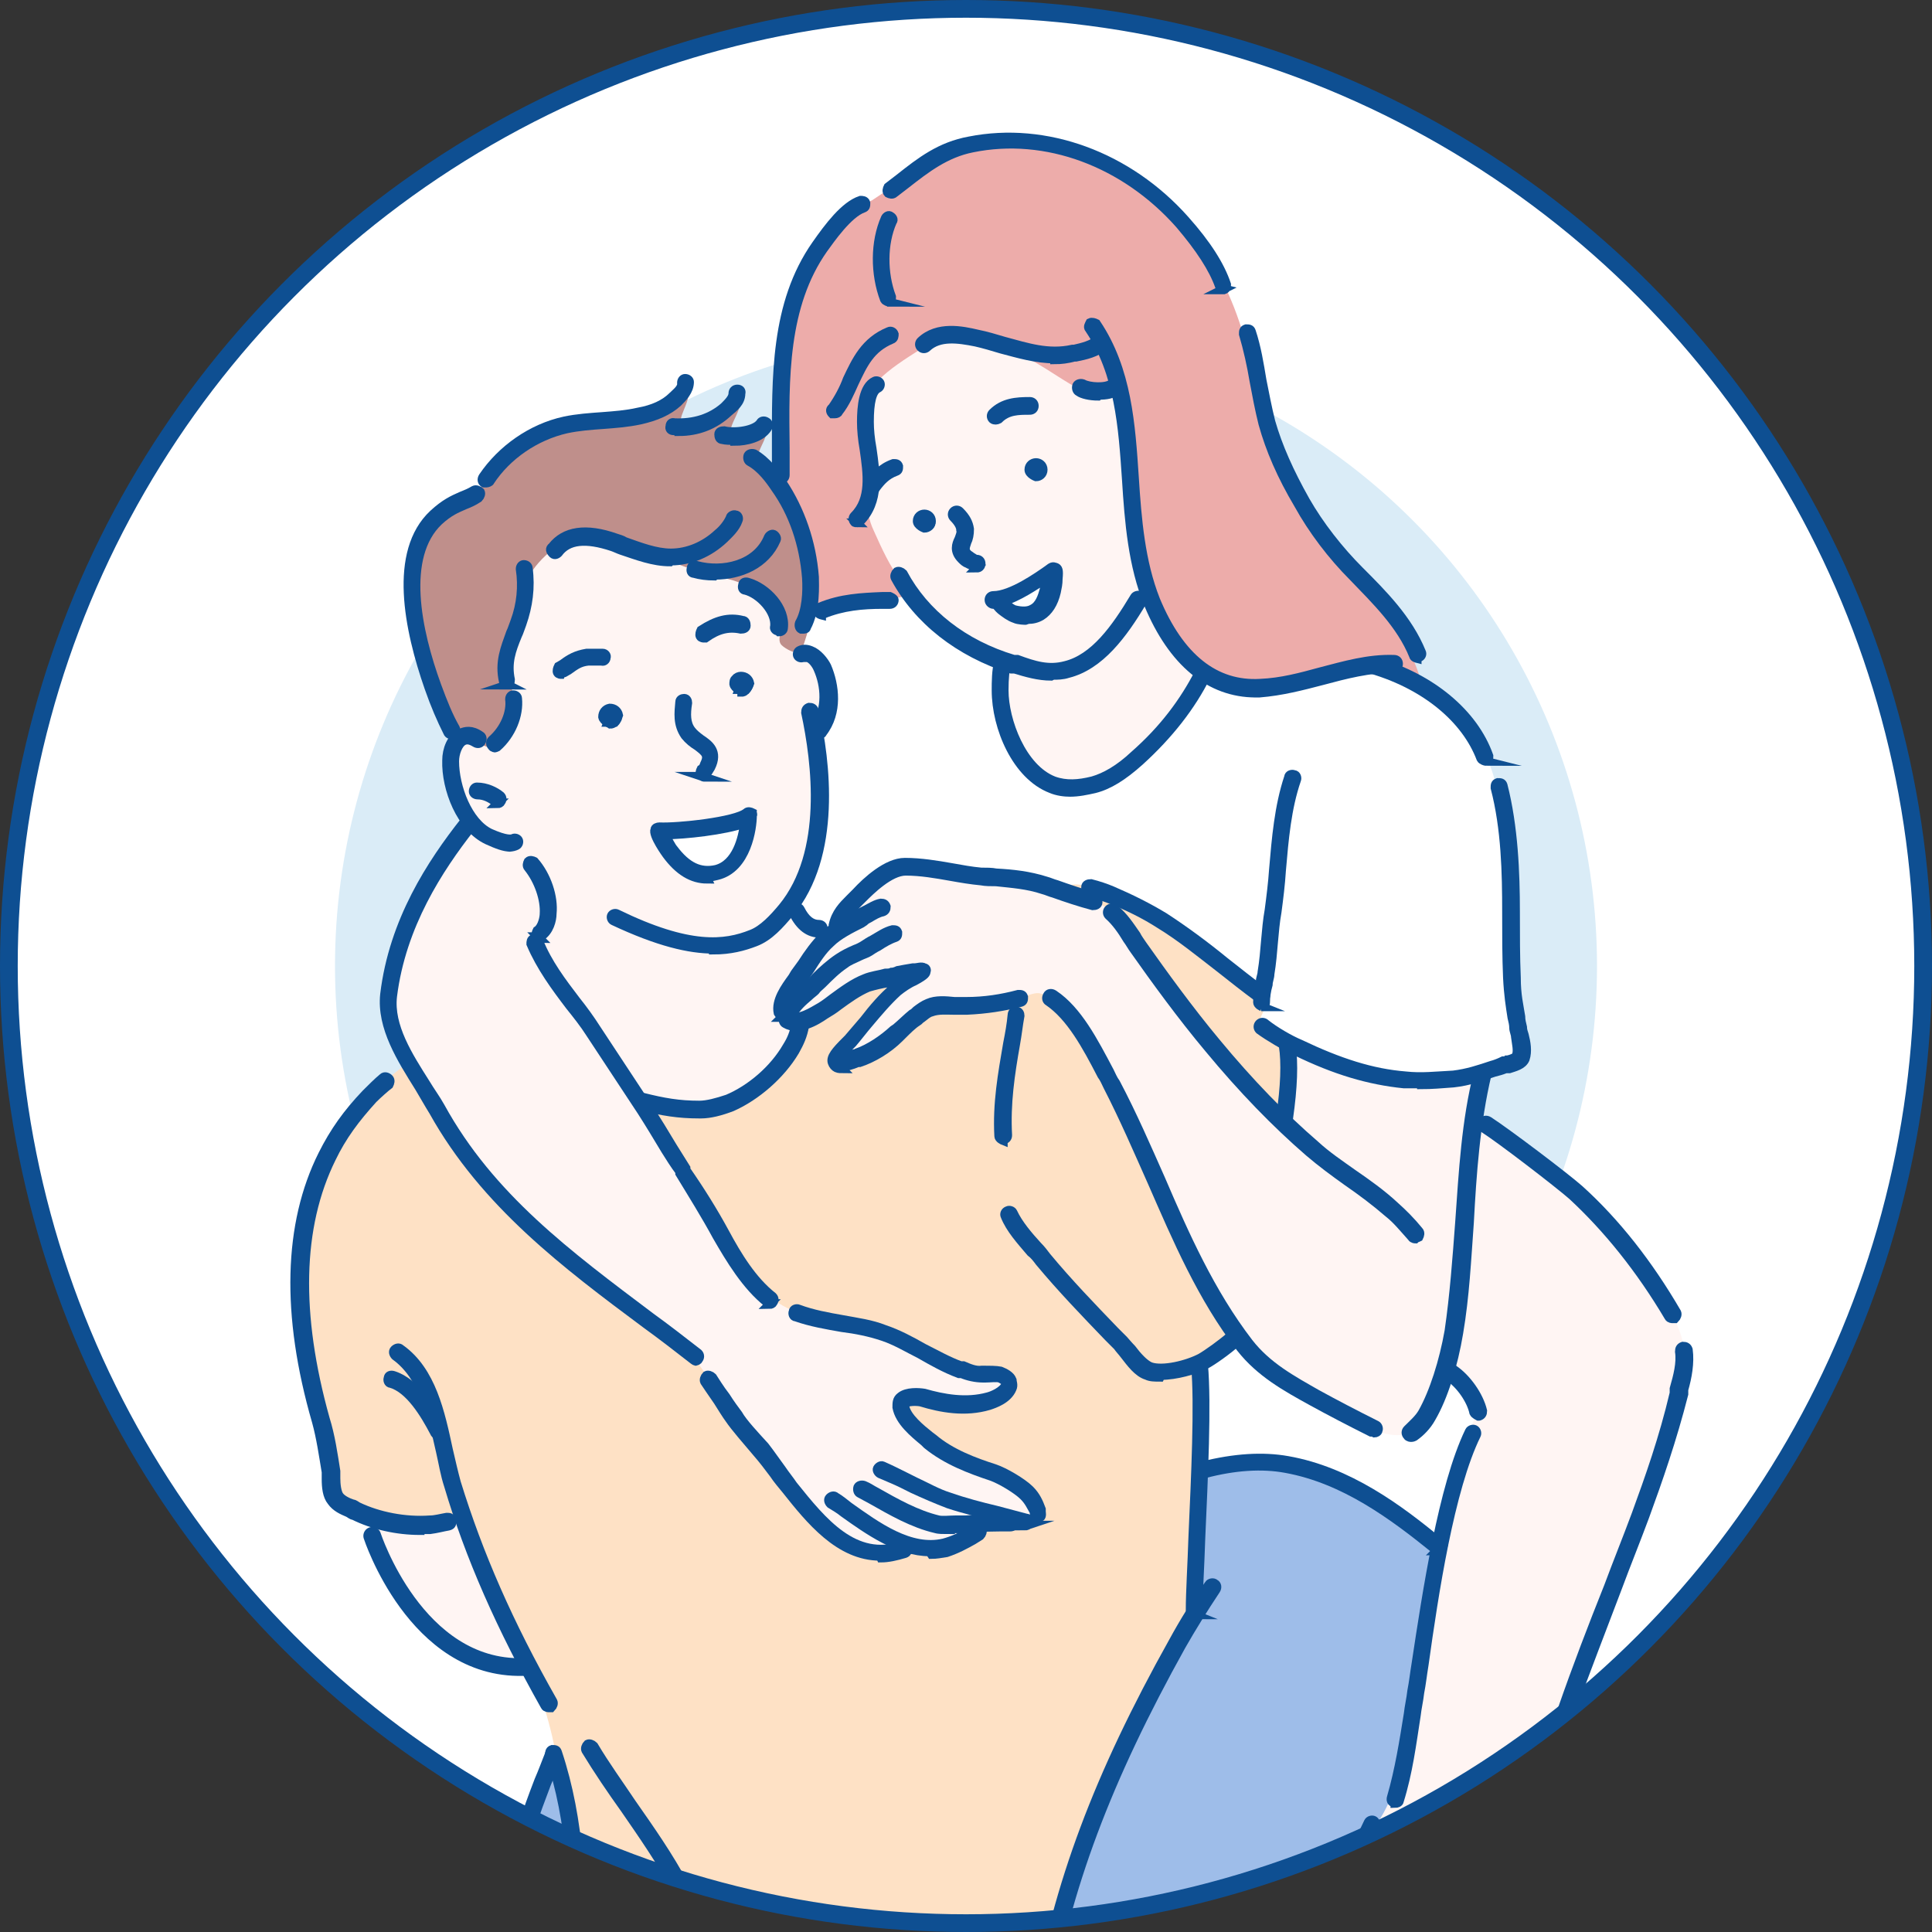 <?xml version="1.0" encoding="UTF-8"?><svg id="_圖層_2" xmlns="http://www.w3.org/2000/svg" xmlns:xlink="http://www.w3.org/1999/xlink" viewBox="0 0 21.8 21.8"><rect x="0" y="0" width="21.8" height="21.8" fill="#333333" stroke="none"/><defs><style>.cls-1,.cls-2,.cls-3{fill:none;}.cls-1,.cls-3{stroke-width:.2px;}.cls-1,.cls-3,.cls-4{stroke:#0e4f92;}.cls-1,.cls-4{stroke-miterlimit:10;}.cls-5{fill:#edacaa;}.cls-5,.cls-6,.cls-2,.cls-7,.cls-8,.cls-9,.cls-10,.cls-11,.cls-12,.cls-13{stroke-width:0px;}.cls-5,.cls-6,.cls-7,.cls-10,.cls-11,.cls-12{fill-rule:evenodd;}.cls-14{clip-path:url(#clippath);}.cls-6{fill:#9ebde9;}.cls-3{stroke-linecap:round;stroke-linejoin:round;}.cls-7,.cls-8{fill:#fff5f3;}.cls-9{fill:#daecf7;}.cls-10{fill:#fee1c5;}.cls-4{fill:#0e4f92;stroke-width:.1px;}.cls-11{fill:#bf8f8b;}.cls-12,.cls-13{fill:#fff;}</style><clipPath id="clippath"><circle class="cls-2" cx="10.9" cy="10.9" r="10.8"/></clipPath></defs><g id="Layer_1"><g class="cls-14"><circle class="cls-13" cx="10.9" cy="10.9" r="10.8"/><circle class="cls-9" cx="10.9" cy="10.9" r="7.12"/><path class="cls-8" d="M4.2,17.33s.49,1.51,1.7,1.48l-.62-1.65-1.08.02v.15Z"/><path class="cls-7" d="M12.43,3.81s-.07-.04-.08-.06c-.08-.06-.17-.11-.25-.16-.19-.12-.43-.21-.65-.27-.4-.1-.76.04-1.1.24-.11.07-.22.12-.3.22-.14.16-.25.38-.32.58-.08.21-.1.45-.12.67-.03.3-.06.63.01.92.19.77.54,1.47.94,2.14.13.21.25.43.43.6.38.36.92.56,1.44.43.18-.04.33-.11.49-.2.15-.09.29-.19.42-.32.36-.37.44-.81.44-1.31,0-.73-.29-1.51-.6-2.17-.17-.36-.34-.71-.53-1.05-.03-.05-.14-.3-.22-.28Z"/><path class="cls-7" d="M15.17,11.81c-.11.15-.37.1-.49.05-.39-.15-.73-.47-1.05-.74-.45-.39-.83-.86-1.34-1.19-.3-.19-.61-.25-.96-.28-.2-.02-.4-.09-.6-.1-.48,0-1.36-2.33-2.13-3.04-.14-.13-.73-1.39-2.21-.71-.63.29-1.38,2-1.35,2.33,0,.1.12.19.08.27-.05.08-.07.23-.06.29.03.17.14.41.2.53.02.04-.12.22-.23.39-.12.18-.4.64-.5.97-.06.19-.22.78-.09,1.09.12.3.48.79.73,1.24.09.15.75,1.33,1.26,1.7.22.16.79.61,1.11.83.08.05.53.48.82.78.06.06.41.46.65.72,0,0,.35.41.66.54.24.1.42-.07.67-.04.3.04.55-.12.66-.22.09-.09.27-.07.37-.09.14-.03.26.06.28,0,.12-.23-.31-.48-.44-.52-.48-.16-.79-.39-.9-.49-.17-.17-.22-.29-.1-.33.13-.04.35.04.48.06.24.04.57-.07.65-.15.08-.08.05-.19-.05-.19-.39,0-.79-.2-.86-.25-.53-.31-.86-.31-.98-.33-.47-.06-.87-.37-.89-.39-.22-.24-.56-.83-.61-.92-.28-.51-.75-1.22-.69-1.2.2.05.46.09.63.09.29,0,.45-.14.59-.24.23-.15.35-.32.43-.45.09-.16.12-.3.13-.31.23-.07.51-.34.76-.44.2-.08.44-.09.53-.12.08-.03-.21.17-.24.19-.24.22-.51.56-.57.63-.14.17-.11.21-.03.21.4.02.93-.69,1.2-.64.27.05.74-.08.92-.1.27-.03.79,1.13.94,1.46.21.46.61,1.37.79,1.76.42.9.61,1.08,1.35,1.5.22.13.75.35.99.49.24.14.72.23.7.31-.06.26-.32,1.33-.35,1.76-.02.28-.16,1.07-.23,1.41-.02.09-.26.63-.44.86-.09.1-.54.94-.57,1.37-.01.13-.09,1.01-.41,1.51-.09.14.29.18.55.04.13-.07.17-.37.24-.36.24.04.99-.48,1.13-.72.23-.36.84-1.49.87-1.55.12-.29.17-.8.19-.87.07-.25.42-1.26.47-1.37.11-.24.6-1.56.63-1.62.22-.46.48-1.47.54-1.88.06-.44-.56-1.15-.99-1.68-.2-.25-1.07-.88-1.25-1-.11-.07-.13-.1-.11-.26.02-.11.02-.1.04-.21,0-.02.04-.11.06-.14.04-.06,0-.08-.01-.08-.05-.01-.04,0-.2-.01-.32-.02-.59-.11-.9-.16-.13-.02-.39-.13-.47-.02Z"/><path class="cls-12" d="M11.26,6.79c.15-.06.33-.1.46-.19.04-.02.07-.05.1-.08,0,0,.03-.05.05-.05.02,0,0,.05,0,.06,0,.06-.02.12-.03.17-.06.22-.24.32-.45.21-.04-.03-.18-.1-.13-.12Z"/><path class="cls-12" d="M7.43,9.39s.03,0,.04,0c.04,0,.07.02.11.02.11.01.24.01.34,0,.11-.02.23-.04.33-.09.02-.01.18-.08.18-.02,0,.32-.25.73-.63.54-.19-.1-.28-.28-.38-.46Z"/><path class="cls-5" d="M10.26,6.72s-.13.06-.17.06c-.13,0-.24,0-.36.02-.12.02-.23.03-.37.06-.07.02-.11.03-.15.01-.08-.02-.07-.15-.06-.21.02-.26-.05-.5-.13-.71-.06-.17-.14-.37-.2-.44-.06-.06-.04-.52-.03-.73.04-.72.04-1.4.45-2.01.08-.11.21-.26.31-.36.1-.1.22-.11.29-.15.12-.08.2-.13.32-.22.19-.14.38-.29.6-.38.94-.36,2.13.23,2.64.9.83,1.08.6,1.69,1.18,2.95.21.45.59.88.96,1.22.18.17.58,1.03.47.98-.15-.07-.42-.21-.55-.19-.18.02-.37.06-.54.11-.34.11-.8.29-1.35-.02-.26-.15-.46-.46-.59-.8-.16-.43-.25-.95-.24-1.41,0-.34-.12-1.04-.16-1.01-.15.08-.31.04-.42-.01-.23-.12-.47-.32-.72-.4-.27-.09-.76-.26-.89-.15-.16.13-.7.39-.77.67-.07.26.04.61.04.87,0,.27-.08.36.04.62.09.2.18.4.31.57.02.02.12.15.09.18Z"/><path class="cls-12" d="M11.33,7.49c-.23-.18-.52-.26-.74-.45-.1-.08-.3-.33-.34-.32-.13.03-.32.06-.47.06-.22,0-.62.05-.69.32-.02.08-.07.15-.05.24.01.06.15,0,.21.12.08.16.12.27.1.41-.02.16-.04.24-.12.34-.06.07-.03.24-.01.34.07.32.03.74-.03,1.08-.03.16-.26.54-.22.62.04.08.28.34.4.21.21-.21.48-.62.78-.66.33-.04.48.04.88.09.35.04.47,0,.84.13.19.07.59.02.78.09.54.2,1.11.75,1.52,1.06.07.05,0,.36.07.4.3.21.54.31.83.42.3.11.84.21,1.12.19.35-.03.55-.13.88-.21.09-.02.1-.06.11-.17,0-.1-.06-.22-.09-.35-.03-.2-.03-.21-.05-.47-.03-.54.03-.91-.03-1.45-.03-.22-.12-.73-.21-.92-.29-.58-.53-.76-.98-1-.38-.2-.6-.05-.87.02-.26.07-.39.1-.69.14-.29.04-.42-.05-.59-.12-.08-.03-.1,0-.15.07-.05.08-.31.47-.52.67-.26.26-.55.5-.91.52-.48.03-.75-.54-.79-.9-.01-.13-.04-.26-.01-.4,0-.03.06-.08.04-.11Z"/><path class="cls-12" d="M13.77,15.25s-.07.02-.15.09c-.08.07-.07.09-.06.24,0,.23,0,.49-.02.72,0,.08-.02.19,0,.27.02.05.09.01.13,0,.11-.02.23-.06.34-.06.33-.02.65.03.94.16.33.14.52.27.82.47.1.07.23.16.32.25,0,0,.12.07.12.06.03-.07.04-.19.06-.24.04-.17.22-.92.38-1.22.02-.04-.2-.42-.31-.49-.08-.05-.17.51-.41.65-.22.14-.6-.09-.82-.21-.2-.11-.57-.32-.76-.45-.15-.11-.2-.14-.33-.29-.02-.02-.08-.08-.1-.1,0,0-.17.15-.17.15Z"/><path class="cls-6" d="M16.2,17.43c-.07-.12-.47-.35-.59-.44-.39-.27-.89-.51-1.43-.51-.15,0-.38.04-.53.07-.04,0-.14.05-.14.19,0,.13-.02.49-.04.63-.02.14-.27.35-.42.55-.35.47-.63.82-.94,1.32-.2.33-.5.82-.66,1.17-.29.62-.53,1.22-.71,1.85-.07.22-.12.44-.17.68-.08.35-.14.81-.1,1.17.08.68,1.1,1.48,1.26,1.57.16.09.72.21,1.11.26.5.06.99.21,1.49.29.2.03.41.04.6.09.05.01.19.06.24.02.04-.03,0-.11-.01-.23-.02-.12-.11-.5-.14-.63-.06-.26-.17-.54-.28-.88-.08-.24-.36-.72-.36-.82,0-.1.02-.09.14-.3.12-.21.19-.6.26-.91.06-.28.04-.56.16-.82.15-.34.35-.86.57-1.14.3-.38.4-1.1.52-1.85.04-.24.07-.56.12-.79.03-.11.05-.25.06-.33.02-.08.03-.14,0-.2Z"/><path class="cls-6" d="M6.61,19.02s-.15.26-.19.36c-.14.37-.3.69-.41,1.05-.11.34-.21.63-.27.98-.05.27.05.83.13,1.11.08.28.31.83.6,1.51.08.19-.09,1.35.05,1.01.14-.34.23,0,.39,0,.05,0,.11.09.15.05.04-.06.08-.03.08-.11,0-.2.05-.44.08-.63.02-.13.06-.25.11-.37.02-.04.05-.1.03-.14-.06-.13-.16-.09-.18-.24-.02-.21.06-.41.05-.72-.01-.31,0-.72,0-1.06,0-.2,0-.41-.03-.61-.02-.16-.04-.31-.06-.47-.02-.12-.05-.28-.11-.49-.08-.29-.12-.65-.22-.9-.08-.2-.13-.32-.2-.31Z"/><path class="cls-11" d="M9.02,7.34c-.02.06-.16-.02-.2-.06-.06-.06.01-.17,0-.24-.04-.15-.17-.28-.28-.36-.17-.13-.35-.15-.55-.2-.2-.05-.49-.18-.69-.23-.31-.08-.48-.21-.75-.19-.27.02-.58.37-.6.5-.03.2-.05.31-.09.46-.05.17-.14.4-.12.58.04.27.12.32,0,.58-.08.18-.15.24-.2.25-.06.01-.16-.06-.21-.08-.06-.02-.15,0-.2-.04-.05-.05-.05-.13-.07-.19-.02-.06-.13-.19-.22-.46-.13-.36-.19-.69-.2-1.18,0-.12.02-.25.08-.35.04-.07.1-.17.15-.24.11-.15.32-.21.47-.32.19-.15.27-.36.47-.51.38-.28.89-.33,1.31-.36.09,0,.21-.04.28-.08.06-.04.14-.07.2-.11.04-.03.06-.05.09-.08,0,0,.05-.09.05-.09.13.13-.18.45,0,.44.18,0,.28-.02.37-.12.02-.02.23-.24.23-.23.08.16-.13.36-.09.46.02.05.27,0,.31,0,.03,0,.08-.1.09-.05.02.1-.13.27-.09.34.07.1.1.14.18.24.23.29.4.78.43,1.15.02.28-.03.52-.13.78Z"/><path class="cls-10" d="M12,10.04c.08-.1.22-.05.32-.03.24.04.72.3.87.42.41.32.72.47,1.06.84.1.11-.12.24,0,.32.05.03.15.1.21.13.1.05.06.13.06.27s-.01.19-.02.3c0,.04-.03.24-.03.26,0,.08-.08.03-.1.01-.15-.12-.22-.19-.37-.36-.27-.31-.47-.57-.74-.91-.17-.22-.34-.49-.5-.71-.08-.1-.15-.24-.25-.32-.11-.09-.27-.09-.4-.15-.03-.01-.13-.05-.11-.07Z"/><path class="cls-10" d="M4.59,12s-.47.36-.55.47c-.2.26-.38.53-.48.84-.13.39-.23.87-.2,1.34.03.47.05.62.14.99.05.21.17.59.19.8.01.12.05.34.07.45.02.08.15.13.22.16.25.12.55.17.84.17.07,0,.37-.04.4-.07.03-.03.09.23.16.39.06.16.29.74.47,1.06.26.45.37.9.44,1.28.14.71.25.75.25,2.13,0,.34,0,.79-.05,1.12-.02.15-.02.27.09.39.12.15.46.28.67.34.21.07,1.22.53,1.7.6.38.06.73.06,1.12.01.11-.01.23-.02.34-.05.06-.02,1.12-.18,1.23-.29.03-.03-.05-.33-.02-.55.02-.15.07-.7.1-.85.13-.6.1-.75.4-1.63.31-.9.32-.94.8-1.92.14-.28.32-.63.54-.94.07-.11.04-.81.05-.94.02-.13.01-.93.05-1.36.01-.13,0-.38,0-.5,0-.12.47-.29.39-.41-.28-.39-.69-1.16-.91-1.71-.23-.6-.62-1.32-.86-1.76-.09-.17-.3-.31-.44-.35-.1-.03-.33.12-.43.13-.18.02-.59,0-.78.03-.14.02-.2.15-.31.24-.19.15-.61.44-.74.39-.1-.04.13-.27.18-.33.15-.17.26-.3.41-.48.04-.04.3-.17.32-.22.01-.04-.17.02-.2.03-.12.01-.37.06-.49.14-.2.13-.3.22-.51.34-.19.11-.15.14-.3.4-.19.32-.61.62-.99.64-.14,0-.39-.04-.53-.07-.01,0-.11-.03-.11-.01-.03.09.09.15.17.27.08.11.22.41.39.67.19.29.46.74.66,1.02.19.28.42.39.66.45.54.14.56.08,1.07.28.15.06.53.34.86.37.33.03.32.08.33.1.02.03-.07.14-.11.15-.05.03-.18.09-.24.09-.28.02-.47,0-.67-.08-.06-.02-.25-.02-.21.13.08.27.72.62.93.68.14.04.63.29.6.48-.02.12-.11.09-.25.08-.16-.02-.24.04-.34.07-.17.05-.25.15-.4.23-.15.08-.4,0-.47,0-.08,0-.25.11-.41.07-.15-.03-.39-.15-.48-.23-.23-.22-.45-.5-.76-.91-.28-.36-.6-.81-.79-1.09-.08-.11-1.04-.78-1.69-1.33-.36-.3-.67-.67-.93-1.05-.09-.13-.18-.28-.29-.47-.11-.19-.26-.38-.27-.43Z"/><path class="cls-4" d="M11.86,7.63c-.14,0-.28-.04-.41-.08h-.04c-.59-.19-1.05-.55-1.31-1.03-.01-.02,0-.05.02-.07.02-.01.05,0,.07.02.24.45.68.8,1.25.97h.04c.19.07.35.12.54.07.33-.08.57-.42.78-.77.01-.02.04-.03.07-.02.02.01.03.04.02.07-.22.37-.48.72-.84.81-.06.02-.12.02-.17.02Z"/><path class="cls-4" d="M9.67,5.9s-.03,0-.03-.01c-.02-.02-.02-.05,0-.07.19-.19.15-.47.11-.75-.02-.11-.03-.22-.03-.31,0-.17.02-.4.15-.46.02-.01.05,0,.06.02.01.02,0,.05-.02.06-.07.03-.1.16-.1.38,0,.09.01.19.03.3.04.28.09.6-.14.83,0,0-.02.01-.03.01Z"/><path class="cls-4" d="M9.42,4.67s-.02,0-.03,0c-.02-.02-.03-.05,0-.07.07-.1.13-.21.17-.32.1-.21.2-.43.47-.54.02-.01.05,0,.06.03,0,.02,0,.05-.03.06-.24.1-.32.28-.42.49-.05.11-.1.23-.18.33,0,.01-.02.02-.04.02Z"/><path class="cls-4" d="M11.9,4.05c-.21,0-.41-.06-.6-.11-.1-.03-.2-.06-.29-.08-.2-.04-.41-.07-.55.06-.02.02-.05.02-.07,0-.02-.02-.02-.05,0-.07.19-.18.47-.12.64-.08.1.02.2.05.3.08.26.07.5.15.77.09h.02c.09-.02.21-.05.27-.11.02-.02.05-.02.07,0,.02.02.02.05,0,.07-.08.08-.22.11-.32.13h-.02c-.07.02-.15.03-.22.03Z"/><path class="cls-4" d="M12.39,4.47c-.09,0-.18-.02-.22-.05-.02-.01-.03-.04-.02-.07.01-.02.04-.03.07-.02.07.04.26.05.32,0,.02-.02.05-.02.07,0,.02.02.02.05,0,.07-.05.05-.13.06-.21.06Z"/><path class="cls-4" d="M10.03,3.41s-.04-.01-.05-.03c-.11-.29-.11-.65.01-.92.01-.02.04-.04.06-.02.02.01.04.04.02.06-.11.25-.11.58-.01.85,0,.02,0,.05-.03.06,0,0-.01,0-.02,0Z"/><path class="cls-4" d="M8.81,5.42s-.05-.02-.05-.05c0-.1,0-.2,0-.3,0-.81-.02-1.64.45-2.31.14-.2.32-.44.5-.5.02,0,.05,0,.06.03,0,.03,0,.05-.03.06-.17.06-.37.35-.45.46-.45.64-.44,1.46-.43,2.25,0,.1,0,.2,0,.3,0,.03-.02.05-.05.05Z"/><path class="cls-4" d="M13.81,3.26s-.04-.01-.05-.03c-.07-.2-.22-.43-.45-.7-.62-.7-1.51-1.03-2.34-.86-.3.06-.52.23-.75.41-.04.03-.09.07-.13.1-.02.02-.05.01-.07,0-.02-.02-.01-.05,0-.07.04-.03.09-.07.13-.1.24-.19.46-.36.79-.42.86-.17,1.79.17,2.43.89.25.28.4.52.47.73,0,.03,0,.05-.03.06,0,0-.01,0-.02,0Z"/><path class="cls-4" d="M14.17,7.82c-.52,0-.94-.35-1.21-1-.18-.44-.22-.93-.25-1.41-.04-.59-.08-1.2-.42-1.7-.02-.02,0-.05.01-.07.02-.01.05,0,.07.01.35.52.39,1.14.43,1.74.03.47.07.95.24,1.38.27.65.67.97,1.18.94.24-.01.46-.07.68-.13.27-.07.54-.15.83-.14.03,0,.05.02.05.05,0,.03-.02.05-.05.05t0,0c-.28,0-.55.07-.81.14-.23.06-.46.12-.71.14-.02,0-.04,0-.06,0Z"/><path class="cls-4" d="M15.99,7.43s-.04-.01-.04-.03c-.14-.35-.43-.63-.68-.89-.24-.24-.46-.53-.62-.82-.19-.32-.32-.62-.4-.91-.04-.16-.07-.32-.1-.48-.03-.18-.07-.36-.12-.53,0-.03,0-.05.03-.06.03,0,.05,0,.06.03.06.18.09.37.12.55.03.15.06.31.1.47.08.28.21.57.39.89.16.28.38.56.61.79.26.26.55.55.7.92.01.02,0,.05-.03.06,0,0-.01,0-.02,0Z"/><path class="cls-4" d="M10.43,5.96s-.08-.03-.08-.08.04-.08.08-.08.08.03.08.08-.04.08-.08.08ZM10.43,5.87s-.02,0-.02.02c0,.02.03.02.03,0,0-.01,0-.02-.02-.02Z"/><path class="cls-4" d="M10.45,5.94s-.01,0-.02,0c0,0-.06-.02-.05-.07,0-.02.03-.04.06-.04.02,0,.04.01.05.03.01.01.02.03.01.05,0,.02-.03.03-.04.03Z"/><path class="cls-4" d="M11.69,5.38s-.08-.03-.08-.08.04-.08.08-.08.08.03.08.08-.04.08-.08.08ZM11.69,5.28s-.02,0-.02.02c0,.02.03.02.03,0,0-.01,0-.02-.02-.02Z"/><path class="cls-4" d="M11.7,5.36s-.01,0-.02,0c0,0-.06-.02-.05-.07,0-.02.03-.04.05-.04.02,0,.04.01.05.03.01.01.02.03.01.05,0,.02-.03.03-.04.03Z"/><path class="cls-4" d="M11.03,6.4s-.08-.02-.11-.04c-.03-.01-.05-.03-.07-.05-.09-.09-.06-.17-.03-.23.01-.03.03-.07.02-.1,0-.04-.03-.09-.08-.14-.02-.02-.02-.05,0-.07.02-.02.05-.02.07,0,.07.07.1.13.11.2,0,.06-.01.11-.03.15-.02.06-.03.09.01.13.01.01.03.02.04.03.02.01.04.03.06.03.03,0,.05.02.05.05s-.02.05-.05.05Z"/><path class="cls-4" d="M9.83,5.53s-.02,0-.03,0c-.02-.02-.03-.05,0-.07.07-.09.14-.18.28-.23.03,0,.05,0,.06.03,0,.03,0,.05-.03.06-.11.04-.17.11-.23.19,0,.01-.02.02-.04.02Z"/><path class="cls-4" d="M11.23,4.74s-.02,0-.03-.01c-.02-.02-.02-.05,0-.07.12-.12.27-.13.42-.13.03,0,.05.02.05.05s-.02.05-.05.05c-.13,0-.25,0-.35.1,0,0-.02.01-.03.01Z"/><path class="cls-4" d="M11.57,7s-.08,0-.12-.02c-.06-.02-.11-.06-.15-.09h0s-.05-.04-.06-.07c-.01,0-.02,0-.03,0-.02,0-.05-.02-.05-.05,0-.03.02-.05.05-.05.2,0,.51-.22.61-.29.05-.04.06-.04.09-.03.03.01.04.03.03.13,0,.06-.01.1-.02.15-.03.13-.09.22-.17.27-.05.03-.1.04-.15.04ZM11.33,6.8s0,0,0,0h0s.08.07.12.08c.08.02.15.02.2-.01.08-.04.11-.14.13-.21.01-.05.02-.08.02-.13-.11.07-.31.21-.49.26Z"/><path class="cls-4" d="M9.27,6.94s-.04-.01-.04-.03c-.01-.02,0-.05.02-.06.24-.1.47-.11.71-.12h.08s.05.02.05.04c0,.03-.02.05-.05.05h-.08c-.23,0-.45.02-.67.11,0,0-.01,0-.02,0Z"/><path class="cls-4" d="M12.08,8.94c-.07,0-.15-.01-.22-.04-.39-.15-.62-.69-.62-1.11,0-.09,0-.23.03-.33,0-.03.03-.04.06-.03.03,0,.04.03.03.06-.02.06-.03.16-.03.3,0,.34.2.88.56,1.02.14.05.28.04.44,0,.14-.04.3-.13.47-.29.33-.29.56-.6.73-.93.01-.02.04-.03.06-.02.02.01.03.04.02.06-.17.34-.42.66-.75.96-.19.17-.35.27-.51.31-.09.02-.18.04-.28.04Z"/><path class="cls-4" d="M16.76,8.59s-.04-.01-.05-.03c-.17-.45-.62-.82-1.21-1-.03,0-.04-.03-.03-.06,0-.03.03-.04.06-.03.62.18,1.1.58,1.27,1.06,0,.03,0,.05-.03.06,0,0-.01,0-.02,0Z"/><path class="cls-4" d="M16.04,12.23c-.07,0-.13,0-.2,0-.39-.04-.77-.15-1.22-.37-.13-.06-.3-.16-.41-.24-.02-.02-.02-.05,0-.07.02-.02.05-.02.07,0,.1.08.27.18.39.23.44.21.81.33,1.19.36.18.02.34,0,.54-.01.16-.02.28-.06.43-.11.04-.01.09-.03.13-.05.01,0,.03,0,.04-.01.03,0,.11-.03.11-.05.02-.06,0-.13-.01-.21,0-.03-.02-.07-.02-.1,0-.04-.01-.08-.02-.12-.02-.13-.04-.25-.05-.45-.01-.23-.01-.48-.01-.72v-.02c0-.44-.01-.94-.13-1.4,0-.03,0-.05.03-.06.03,0,.05,0,.06.03.12.47.14.99.14,1.43v.02c0,.24,0,.49.01.72,0,.2.03.31.05.44,0,.04.01.08.02.12,0,.03.01.06.02.09.02.08.04.18.01.27-.03.07-.12.09-.18.11-.01,0-.03,0-.04,0-.05.02-.09.03-.13.04-.15.05-.28.1-.46.12-.13.01-.25.02-.36.02Z"/><path class="cls-4" d="M14.24,11.36s-.05-.02-.05-.05c0-.07.01-.15.03-.23,0-.04.02-.08.02-.11.02-.12.03-.24.04-.36.01-.11.02-.23.04-.34.02-.15.04-.31.05-.46.03-.35.06-.71.17-1.04,0-.03.04-.04.06-.03.03,0,.04.04.03.06-.11.32-.14.67-.17,1.02-.01.16-.03.32-.05.47-.02.11-.03.23-.04.34-.01.12-.02.24-.04.36,0,.04-.02.08-.02.12-.02.07-.03.14-.03.2,0,.03-.02.05-.05.05,0,0,0,0,0,0Z"/><path class="cls-4" d="M14.49,12.65s0,0,0,0c-.03,0-.04-.03-.04-.05.05-.34.06-.61.03-.8,0-.03.01-.05.04-.05.03,0,.05.02.05.04.03.21.02.48-.03.83,0,.02-.02.04-.05.04Z"/><path class="cls-4" d="M15.92,16.22s-.03,0-.04-.02c-.02-.02-.02-.05,0-.07.06-.06.13-.12.17-.19.13-.23.24-.58.3-.92.06-.41.09-.83.12-1.23.04-.56.07-1.14.21-1.69,0-.03.03-.04.06-.04.03,0,.04.03.04.06-.13.55-.17,1.12-.2,1.68-.03.41-.05.83-.12,1.24-.06.36-.17.72-.31.96-.05.09-.12.16-.19.21,0,0-.02.01-.03.01Z"/><path class="cls-4" d="M15.49,16.16s-.01,0-.02,0c-.24-.12-.47-.24-.67-.35-.29-.16-.58-.32-.8-.6-.44-.57-.72-1.23-1-1.87-.16-.36-.32-.73-.5-1.08-.02-.04-.04-.09-.07-.13-.17-.33-.35-.66-.6-.83-.02-.01-.03-.04-.01-.07.01-.02.04-.03.07-.01.27.18.45.53.63.87.02.04.04.09.07.13.19.36.35.73.51,1.09.27.63.56,1.28.99,1.84.21.27.49.42.77.58.2.11.43.23.67.35.02.01.03.04.02.06,0,.02-.03.03-.04.03Z"/><path class="cls-4" d="M15.97,13.98s-.03,0-.04-.02c-.09-.1-.17-.2-.26-.27-.15-.13-.31-.25-.47-.36-.14-.1-.29-.21-.43-.33-.37-.32-.75-.71-1.13-1.17-.31-.37-.6-.77-.84-1.11-.03-.04-.05-.08-.08-.12-.06-.1-.13-.2-.21-.27-.02-.02-.02-.05,0-.07.02-.02.05-.02.07,0,.1.08.17.19.24.29.02.04.05.08.07.11.24.34.53.74.83,1.1.38.46.76.85,1.12,1.16.13.12.28.22.42.32.16.11.33.23.48.37.09.08.18.17.27.28.02.02.01.05,0,.07,0,0-.02.01-.03.01Z"/><path class="cls-4" d="M9.5,12.06s-.04,0-.06-.01c-.02-.01-.04-.03-.05-.06-.02-.06.04-.13.15-.24.01-.01.02-.02.03-.03.06-.07.12-.14.18-.21.1-.13.21-.26.34-.37.03-.03.07-.05.1-.08,0,0,0,0-.01,0-.03,0-.05.01-.08.02-.02,0-.05,0-.08.01-.07.01-.15.03-.22.05-.12.05-.23.13-.34.21-.05.04-.1.07-.15.1-.1.07-.3.19-.45.1-.02-.01-.03-.04-.02-.07.01-.02.04-.03.07-.02.1.06.26-.05.35-.1.05-.03.1-.07.14-.1.11-.08.23-.17.36-.22.07-.03.16-.04.23-.06.02,0,.05,0,.07-.01.02,0,.05-.01.07-.02.05-.01.11-.02.17-.03,0,0,.01,0,.02,0,.03,0,.08-.02.11,0,.02,0,.03.03.02.04,0,.02,0,.04-.13.11-.07.03-.14.08-.19.12-.12.11-.22.23-.33.36-.06.07-.12.15-.18.22,0,0-.02.02-.03.03-.07.07-.11.12-.12.14.02,0,.06,0,.17-.05.01,0,.02,0,.03-.01.14-.05.29-.15.41-.26l.03-.02c.06-.05.13-.12.18-.16.02-.01.03-.02.05-.04.04-.03.08-.06.13-.08.09-.04.2-.03.3-.02.05,0,.09,0,.13,0,.21,0,.4-.03.59-.08.03,0,.05,0,.06.03,0,.03,0,.05-.03.06-.2.05-.39.08-.61.09-.05,0-.1,0-.14,0-.09,0-.18-.01-.26.02-.04.01-.07.04-.11.07-.02.01-.03.03-.05.04-.05.03-.12.1-.17.15l-.03.03c-.13.13-.3.23-.45.28,0,0-.01,0-.02,0-.07.03-.14.05-.2.05Z"/><path class="cls-4" d="M8.88,11.47s-.02,0-.02,0c-.02-.01-.03-.04-.02-.07.06-.1.14-.17.21-.23.02-.02.04-.04.07-.06.03-.03.06-.05.08-.08.08-.08.17-.16.26-.22.06-.04.12-.07.19-.1.03-.01.07-.03.1-.05.03-.02.06-.04.1-.06.07-.04.14-.09.22-.11.03,0,.05,0,.06.03,0,.03,0,.05-.03.06-.06.02-.13.06-.19.1-.04.02-.07.04-.1.06-.03.02-.07.03-.11.05-.06.03-.12.05-.17.09-.09.06-.17.14-.25.22-.03.03-.06.05-.08.08-.02.02-.05.04-.07.06-.07.06-.14.12-.19.21,0,.02-.02.02-.04.02Z"/><path class="cls-4" d="M8.83,11.47s-.04-.02-.05-.04c-.03-.14.08-.29.16-.4.01-.02.02-.03.03-.05.03-.04.05-.07.08-.11.07-.11.15-.22.24-.31.11-.1.25-.18.38-.24l.03-.02s.04-.02.06-.03c.06-.03.12-.07.18-.08.03,0,.05.01.06.04,0,.03-.01.05-.04.06-.05.01-.1.04-.15.07-.02.01-.04.02-.06.04l-.03.02c-.12.06-.26.13-.35.22-.09.08-.16.19-.23.3-.03.04-.05.08-.08.11-.01.01-.02.03-.04.05-.07.09-.17.23-.15.32,0,.03-.01.05-.04.06,0,0,0,0-.01,0Z"/><path class="cls-4" d="M9.44,10.5s0,0,0,0c-.03,0-.04-.03-.04-.06.03-.14.11-.22.19-.3.02-.02.04-.04.07-.07.12-.13.35-.34.55-.34.18,0,.36.03.53.06.11.02.22.04.33.05.06,0,.12,0,.17.01.19.01.37.03.56.09.04.01.08.03.12.04.14.05.29.1.43.14.03,0,.04.03.04.06,0,.03-.03.04-.06.04-.15-.04-.3-.09-.44-.14-.04-.01-.08-.03-.12-.04-.18-.06-.35-.07-.53-.09-.06,0-.12,0-.17-.01-.11-.01-.23-.03-.34-.05-.17-.03-.34-.06-.51-.06-.18,0-.4.22-.49.31-.02.02-.05.05-.07.07-.08.08-.14.14-.16.25,0,.02-.02.04-.05.04Z"/><path class="cls-4" d="M7.86,15.36s-.02,0-.03-.01c-.18-.14-.36-.28-.54-.41-.9-.67-1.82-1.36-2.4-2.4-.05-.08-.1-.17-.16-.27-.2-.32-.43-.68-.39-1.05.1-.83.53-1.48.9-1.95.02-.02.05-.02.07,0,.02.02.02.05,0,.07-.36.46-.78,1.1-.88,1.9-.04.34.18.68.37.98.06.1.12.18.17.27.56,1.02,1.44,1.67,2.37,2.37.18.13.36.27.54.41.02.02.02.05,0,.07,0,.01-.02.02-.04.02Z"/><path class="cls-4" d="M8.69,14.71s-.02,0-.03-.01c-.24-.19-.42-.49-.57-.75-.13-.24-.28-.48-.42-.71v-.02c-.06-.08-.11-.16-.16-.24-.09-.15-.18-.3-.27-.44-.1-.15-.19-.29-.29-.44-.1-.15-.19-.29-.29-.44-.07-.11-.15-.21-.23-.31-.16-.21-.33-.44-.44-.7,0-.02,0-.05.03-.06.02,0,.05,0,.06.03.1.25.26.46.42.67.08.1.16.21.23.32.1.15.19.29.29.44.1.15.19.29.29.44.1.15.19.3.28.45.05.08.1.16.15.24v.02c.16.23.31.47.44.71.14.26.31.54.54.72.02.02.02.05,0,.07,0,.01-.02.02-.04.02Z"/><path class="cls-4" d="M11.71,17.13s-.04-.01-.04-.03v-.04c-.04-.07-.06-.12-.12-.18-.07-.07-.25-.18-.36-.22-.24-.08-.51-.18-.73-.36l-.03-.03c-.12-.1-.28-.23-.31-.39,0-.05,0-.09.04-.12.07-.06.21-.05.27-.04.21.06.47.11.72.04.04-.01.17-.06.2-.14,0-.02,0-.02,0-.02,0-.01-.03-.03-.07-.05-.04-.01-.11,0-.16,0h-.03c-.08,0-.17-.02-.24-.05h-.03c-.16-.06-.3-.14-.44-.22-.14-.07-.27-.15-.42-.2-.15-.05-.3-.08-.46-.1-.17-.03-.35-.06-.52-.12-.03,0-.04-.04-.03-.06,0-.03.04-.04.06-.03.16.06.33.09.5.12.16.03.32.05.47.11.15.05.3.13.44.21.14.07.28.15.42.2h.03c.07.03.14.06.21.05h.02c.06,0,.14,0,.19.01.05.02.11.05.13.1,0,.02.02.06,0,.1-.05.12-.2.17-.26.19-.27.08-.54.03-.77-.04-.05-.01-.15-.01-.18.02,0,0,0,.01,0,.03.02.12.18.25.28.33l.04.03c.2.17.47.27.69.34.12.04.32.16.4.24.07.07.1.14.13.22v.03s.01.05-.01.06c0,0-.01,0-.02,0Z"/><path class="cls-4" d="M11.59,17.21s0,0-.01,0c-.11-.03-.22-.06-.34-.09-.18-.05-.36-.09-.54-.15-.13-.05-.27-.11-.4-.17-.04-.02-.08-.04-.12-.06-.08-.04-.16-.07-.25-.11-.02-.01-.04-.04-.03-.06.01-.02.04-.04.06-.03.09.04.17.08.25.12.04.02.08.04.12.06.13.06.25.13.38.17.17.06.36.11.53.15.11.03.23.06.34.09.03,0,.04.03.03.06,0,.02-.03.03-.05.03Z"/><path class="cls-4" d="M10.66,17.26s-.07,0-.1-.01c-.26-.06-.5-.2-.73-.33-.04-.02-.09-.05-.13-.07-.02-.01-.03-.04-.02-.07.01-.02.04-.03.07-.02.05.02.09.05.13.07.23.13.46.26.71.32.05.01.13,0,.19,0,.02,0,.05,0,.07,0h.05c.17-.01.34-.03.5-.02.03,0,.05.02.05.05,0,.03-.02.05-.05.05-.16,0-.33,0-.5.02h-.05s-.04,0-.07,0c-.04,0-.09,0-.13,0Z"/><path class="cls-4" d="M10.49,17.51c-.35,0-.69-.24-.97-.44-.05-.04-.1-.07-.15-.1-.02-.02-.03-.05-.01-.07.02-.02.05-.03.07-.01.05.03.1.07.15.11.31.22.69.5,1.07.41.11-.03.19-.07.28-.12.03-.02.05-.03.08-.05.02-.01.05,0,.07.02.01.02,0,.05-.02.07-.03.02-.05.03-.08.05-.09.05-.18.1-.3.14-.06.01-.12.02-.17.02Z"/><path class="cls-4" d="M9.93,17.56c-.46,0-.79-.41-1.06-.75-.05-.06-.1-.12-.14-.18-.06-.08-.12-.16-.19-.24h0c-.11-.13-.25-.29-.31-.38-.03-.04-.08-.12-.13-.2-.07-.1-.13-.19-.15-.22-.01-.02,0-.05.02-.07.02-.01.05,0,.07.02.02.03.08.13.15.22.05.08.11.16.14.2.05.09.19.24.3.36h0c.07.09.13.18.19.26.04.06.09.12.13.18.33.41.69.86,1.23.68.02,0,.05,0,.06.03,0,.03,0,.05-.03.06-.1.03-.19.05-.27.05Z"/><path class="cls-4" d="M8.05,10.71c-.27,0-.62-.08-1.13-.32-.02-.01-.03-.04-.02-.06.01-.02.04-.03.06-.02.82.4,1.22.35,1.52.23.13-.05.25-.18.35-.3.51-.62.38-1.64.26-2.2,0-.03.01-.05.04-.06.03,0,.05.01.06.04.13.57.26,1.63-.28,2.28-.11.13-.23.27-.39.33-.13.05-.28.09-.47.09Z"/><path class="cls-4" d="M9.22,8.28s-.02,0-.03-.01c-.02-.02-.02-.05,0-.07.15-.2.12-.47.04-.65-.02-.05-.07-.12-.12-.13-.02,0-.04,0-.05,0-.02.01-.05,0-.06-.02-.01-.02,0-.05.02-.06.04-.02.08-.02.13,0,.08.03.15.12.18.18.09.21.13.52-.05.75,0,.01-.02.02-.04.02Z"/><path class="cls-4" d="M5.76,9.56c-.07,0-.15-.03-.26-.08-.3-.14-.47-.58-.46-.9,0-.12.05-.26.16-.31.05-.02.12-.04.22.03.02.01.03.04.01.07-.01.02-.04.03-.07.01-.05-.03-.09-.04-.13-.02-.06.03-.1.14-.1.23,0,.29.15.69.4.81.18.08.24.07.26.06.02-.01.05,0,.06.02.01.02,0,.05-.02.06-.02.01-.05.02-.09.02Z"/><path class="cls-4" d="M5.62,9.06s-.02,0-.03-.01c-.05-.04-.12-.08-.2-.08-.03,0-.05-.02-.05-.04,0-.03.02-.05.04-.05.11,0,.21.05.27.1.02.02.02.05,0,.07,0,.01-.02.02-.04.02Z"/><path class="cls-4" d="M8.37,7.8s-.08-.03-.09-.08c0-.02,0-.05.02-.06.01-.02.04-.03.06-.03.05,0,.09.03.1.08h0s-.03.09-.08.1c0,0,0,0-.01,0ZM8.38,7.71h-.01s0,.01,0,0c0,0,0,0,0,0ZM8.37,7.71h0s0,0,0,0h.01s0,0,0,0Z"/><path class="cls-4" d="M8.36,7.78s0,0-.01,0c0,0-.01,0-.01,0l.02-.05-.02.04s-.04-.04-.02-.06c.01-.02.04-.03.06-.02.01,0,.03,0,.04,0,.02.01.04.04.02.06h0s-.01.02-.02.03c0,0,0,0,0,0,0,0-.02,0-.02,0h-.01s0,0,0,0Z"/><path class="cls-4" d="M6.89,8.17s-.08-.03-.09-.08c0-.05.03-.09.08-.1.05,0,.09.03.1.08h0s-.03.09-.08.1c0,0,0,0-.01,0ZM6.89,8.08h-.01s0,.01,0,0c0,0,0,0,0,0ZM6.89,8.07h0s0,0,0,0h.01s0,0,0,0Z"/><path class="cls-4" d="M6.88,8.15s0,0-.01,0c0,0-.01,0-.01,0l.02-.05-.02.04s-.04-.04-.02-.06c.01-.02.04-.03.06-.02.01,0,.03,0,.04,0,.02.01.04.04.02.06h0s-.01.02-.02.03c0,0,0,0-.01,0,0,0-.02,0-.02,0h-.01s0,0,0,0Z"/><path class="cls-4" d="M7.94,7.2s-.03,0-.04-.02c-.01-.02,0-.05.01-.07.17-.11.31-.15.47-.11.03,0,.04.03.04.06,0,.03-.03.04-.06.04-.14-.03-.26,0-.4.1,0,0-.02,0-.03,0Z"/><path class="cls-4" d="M6.33,7.61s-.03,0-.04-.02c-.01-.02,0-.05.01-.07.02-.01.03-.02.05-.03.08-.06.15-.1.27-.12.06,0,.1,0,.18,0,.03,0,.05.03.04.05,0,.03-.03.05-.05.04-.06,0-.1,0-.15,0-.1.01-.15.05-.22.1-.02.01-.03.02-.05.03,0,0-.02,0-.03,0Z"/><path class="cls-4" d="M7.95,8.77s-.03,0-.04-.02c-.02-.02-.01-.05,0-.07.02-.01.03-.03.04-.06.05-.1.01-.13-.08-.2-.05-.03-.1-.07-.14-.12-.09-.13-.07-.26-.06-.38,0-.03.03-.04.05-.04.03,0,.04.03.04.05-.02.13-.02.23.04.31.03.04.07.07.11.1.09.06.2.14.11.32-.02.03-.03.06-.07.09,0,0-.02.01-.03.01Z"/><path class="cls-4" d="M7.98,9.92c-.17,0-.32-.09-.46-.28,0,0-.16-.22-.13-.28,0-.02.03-.03.05-.03.21.01.86-.06.98-.16.02-.02.05-.01.07,0,0,.01.01.02,0,.03,0,0,0,0,0,0,0,.14-.06.6-.4.68-.04.01-.08.02-.12.02ZM7.51,9.43c.03.05.07.13.09.15.15.2.3.27.48.23.23-.06.3-.35.32-.52-.22.08-.68.13-.89.13Z"/><path class="cls-4" d="M7.56,6.34c-.19,0-.37-.07-.55-.13-.03-.01-.07-.03-.1-.04-.3-.1-.5-.08-.61.07-.02.02-.05.03-.07,0-.02-.02-.03-.05,0-.07.14-.18.38-.22.72-.1.03.01.07.02.1.04.17.06.35.13.52.13h0c.19,0,.38-.08.53-.22.05-.04.11-.11.14-.18,0-.02.04-.04.06-.03.03,0,.04.04.03.06-.03.09-.11.16-.16.21-.17.16-.38.25-.6.25h0Z"/><path class="cls-4" d="M8.06,6.5c-.08,0-.16-.01-.23-.03-.03,0-.04-.03-.03-.06,0-.03.03-.04.06-.03.29.08.68,0,.81-.32.01-.02.04-.04.06-.03.02.01.04.04.03.06-.12.28-.41.4-.69.4Z"/><path class="cls-4" d="M8.78,7.12s0,0,0,0c-.03,0-.05-.03-.04-.05.02-.17-.17-.37-.33-.41-.03,0-.04-.03-.03-.06,0-.03.03-.04.06-.03.21.06.43.29.4.52,0,.02-.02.04-.05.04Z"/><path class="cls-4" d="M5.73,7.73s-.04-.02-.05-.04c-.05-.22.02-.38.08-.55.02-.04.03-.08.05-.13.07-.19.09-.39.06-.59,0-.03.02-.05.04-.05.03,0,.05.02.05.04.03.22,0,.43-.07.63-.02.05-.03.09-.05.13-.07.17-.12.31-.08.5,0,.03-.01.05-.04.06,0,0,0,0,0,0Z"/><path class="cls-4" d="M5.59,8.44s-.03,0-.04-.02c-.02-.02-.02-.05,0-.07.14-.12.22-.31.2-.46,0-.03.02-.05.04-.05.03,0,.05.02.05.04.02.19-.07.41-.23.55,0,0-.02.01-.03.01Z"/><path class="cls-4" d="M5.49,5.45s-.02,0-.03,0c-.02-.01-.03-.04-.01-.07.21-.31.55-.55.92-.63.14-.03.29-.04.43-.05.13-.01.27-.02.4-.05.17-.03.3-.09.39-.18.04-.04.11-.09.1-.15,0-.03.02-.05.04-.05.03,0,.05.02.05.04,0,.1-.08.18-.13.23-.11.1-.25.16-.43.2-.14.03-.28.04-.41.05-.14.01-.28.02-.42.05-.35.08-.67.3-.86.59,0,.01-.03.02-.04.02Z"/><path class="cls-4" d="M7.66,4.86s-.04,0-.06,0c-.03,0-.05-.02-.04-.05,0-.03.02-.05.05-.04.22.01.41-.05.56-.18h0c.05-.05.1-.1.1-.15,0-.03.02-.05.05-.05.03,0,.05.02.04.05,0,.1-.08.16-.14.21h0c-.16.15-.35.22-.56.22Z"/><path class="cls-4" d="M8.29,4.97c-.05,0-.1,0-.14-.01-.03,0-.04-.03-.04-.06,0-.03.03-.04.06-.04.12.03.35,0,.41-.09.01-.02.04-.03.07-.01.02.01.03.04.01.07-.07.11-.24.15-.37.15Z"/><path class="cls-4" d="M9.06,7.1s-.02,0-.02,0c-.02-.01-.03-.04-.02-.07.08-.14.09-.35.08-.51-.03-.38-.15-.73-.35-1.01-.06-.09-.16-.23-.29-.3-.02-.01-.03-.04-.02-.07.01-.02.04-.03.07-.02.14.08.25.23.32.33.2.3.33.67.36,1.06,0,.08.02.37-.09.57,0,.02-.03.02-.04.02Z"/><path class="cls-4" d="M5.09,8.29s-.03,0-.04-.03c-.07-.14-.14-.3-.21-.5-.23-.66-.41-1.53.05-1.96.13-.12.22-.16.31-.2.05-.02.1-.04.15-.07.02-.01.05,0,.07.02.01.02,0,.05-.02.07-.06.04-.11.06-.16.08-.09.04-.17.07-.29.18-.42.4-.25,1.23-.02,1.86.07.19.13.34.21.48.01.02,0,.05-.02.07,0,0-.01,0-.02,0Z"/><path class="cls-4" d="M6.09,10.59s-.03,0-.04-.02c-.01-.02,0-.05.01-.07.06-.04.08-.15.08-.19.01-.16-.06-.37-.18-.52-.02-.02-.01-.05,0-.07.02-.02.05-.01.07,0,.14.16.22.4.2.59,0,.07-.03.2-.13.26,0,0-.02,0-.03,0Z"/><path class="cls-4" d="M9.25,10.53c-.12,0-.22-.07-.3-.23-.01-.02,0-.05.02-.06.02-.01.05,0,.06.02.06.12.13.17.21.17.03,0,.05.02.05.05s-.02.05-.05.05Z"/><path class="cls-4" d="M4.74,17.27c-.26,0-.53-.06-.75-.17-.02,0-.04-.02-.06-.03-.07-.03-.14-.06-.19-.13-.05-.06-.06-.16-.06-.25,0-.03,0-.05,0-.08-.03-.18-.06-.39-.11-.57-.35-1.21-.32-2.23.07-3.01.13-.26.28-.47.49-.69.05-.05.14-.14.19-.18.02-.02.05-.01.07.01.02.02.01.05,0,.07-.04.03-.13.11-.18.16-.2.22-.35.42-.47.67-.38.77-.4,1.76-.07,2.94.06.19.09.4.12.59,0,.02,0,.05,0,.08,0,.07.01.16.04.2.03.04.09.07.15.09.02,0,.04.02.06.03.23.11.53.17.81.15.06,0,.13-.02.19-.03.03,0,.05,0,.06.04,0,.03,0,.05-.04.06-.06.01-.13.03-.21.04-.04,0-.07,0-.11,0Z"/><path class="cls-4" d="M6.19,19.27s-.03,0-.04-.02c-.5-.89-.85-1.68-1.09-2.49-.04-.12-.06-.25-.09-.38-.09-.4-.19-.85-.51-1.08-.02-.02-.03-.05-.01-.07.02-.02.05-.03.07-.01.35.25.45.72.54,1.14.03.13.06.26.09.37.25.81.59,1.59,1.09,2.47.01.02,0,.05-.02.07,0,0-.02,0-.02,0Z"/><path class="cls-4" d="M4.94,16.19s-.03,0-.04-.03c-.11-.21-.28-.49-.49-.55-.03,0-.04-.04-.03-.06,0-.03.03-.04.06-.03.25.08.43.38.55.6.01.02,0,.05-.02.07,0,0-.01,0-.02,0Z"/><path class="cls-4" d="M7.67,21.35s-.03,0-.04-.03c-.17-.32-.38-.62-.58-.91-.15-.21-.3-.43-.44-.66-.01-.02,0-.05.02-.07.02-.01.05,0,.07.02.13.22.29.44.43.65.21.3.42.6.59.92.01.02,0,.05-.02.06,0,0-.01,0-.02,0Z"/><path class="cls-4" d="M9.69,24.47c-.64,0-1.24-.08-1.56-.21-.13-.06-.27-.11-.4-.16-.09-.04-.18-.07-.28-.11-.06-.02-.12-.05-.2-.07-.3-.1-.66-.23-.8-.51-.04-.09-.03-.22-.01-.33.04-.23.04-.49.04-.73v-.09c0-.89-.02-1.7-.28-2.46,0-.02,0-.05.03-.06.03,0,.05,0,.06.03.26.78.28,1.59.28,2.49v.09c0,.25,0,.51-.04.75,0,.06-.03.2,0,.27.12.24.47.36.75.46.07.03.14.05.2.07.09.04.18.07.27.11.13.05.26.1.4.16.64.27,2.48.29,3.41-.07.02,0,.05,0,.06.03,0,.02,0,.05-.03.06-.49.19-1.23.28-1.92.28Z"/><path class="cls-4" d="M6.48,24.18s-.04-.01-.05-.03c-.01-.04-.02-.07-.04-.12-.04-.12-.09-.29-.21-.56l-.05-.12c-.25-.58-.59-1.38-.37-2.26.1-.39.17-.61.32-1,.04-.09.08-.2.12-.3.01-.02.04-.04.06-.03.02.01.04.04.03.06-.04.11-.08.21-.12.3-.14.37-.22.59-.32.99-.21.85.11,1.6.37,2.2l.05.12c.12.27.17.44.21.57.01.04.03.08.04.11,0,.02,0,.05-.03.06,0,0-.01,0-.02,0Z"/><path class="cls-4" d="M7.89,12.57h0c-.24,0-.41-.03-.66-.09-.03,0-.04-.03-.04-.06,0-.03.03-.04.06-.04.24.06.41.09.64.09h0c.09,0,.2-.03.32-.07.26-.11.52-.33.67-.59.05-.08.08-.15.1-.26,0-.03.03-.04.06-.04.03,0,.04.03.04.06-.02.12-.06.2-.11.29-.16.27-.44.51-.71.63-.13.05-.25.08-.35.08Z"/><path class="cls-4" d="M14.23,11.26s-.02,0-.03,0c-.15-.11-.3-.23-.44-.34-.22-.17-.44-.35-.67-.49-.17-.11-.37-.21-.58-.29-.06-.02-.15-.06-.22-.07-.03,0-.04-.03-.04-.06,0-.03.03-.04.06-.04.08.02.17.05.24.08.21.09.41.19.59.3.23.15.46.32.68.5.14.11.29.23.44.34.02.02.03.05.01.07,0,.01-.02.02-.04.02Z"/><path class="cls-4" d="M11.32,12.87s-.05-.02-.05-.05c-.02-.37.04-.7.1-1.05.02-.1.04-.21.05-.32,0-.03.03-.05.05-.04.03,0,.04.03.04.05-.02.11-.03.21-.05.32-.06.34-.11.67-.09,1.03,0,.03-.02.05-.05.05,0,0,0,0,0,0Z"/><path class="cls-4" d="M13.09,15.54c-.06,0-.11,0-.15-.02-.1-.03-.18-.14-.25-.23-.03-.04-.06-.07-.08-.1l-.1-.1c-.26-.27-.53-.55-.78-.85-.03-.04-.06-.08-.1-.11-.11-.13-.23-.26-.29-.41-.01-.02,0-.05.03-.06.02-.01.05,0,.06.02.06.13.17.26.28.38.04.04.07.08.1.12.24.29.51.57.77.84l.1.1s.06.07.09.1c.06.08.14.17.21.2.14.05.42-.02.57-.1.07-.04.24-.16.34-.25.02-.02.05-.02.07,0,.02.02.02.05,0,.07-.1.09-.28.22-.36.26-.12.06-.33.12-.5.12Z"/><path class="cls-4" d="M18.87,14.88s-.03,0-.04-.02c-.32-.54-.69-1-1.09-1.37-.16-.14-.81-.64-1-.76-.02-.01-.03-.04-.01-.07.01-.02.04-.03.07-.01.2.13.85.62,1.02.77.41.37.78.84,1.1,1.39.01.02,0,.05-.02.07,0,0-.02,0-.02,0Z"/><path class="cls-4" d="M17.34,20.58h0s-.05-.02-.05-.05c.02-.37.16-.77.29-1.12l.05-.13c.16-.46.34-.93.52-1.38.1-.27.21-.54.31-.81.15-.41.31-.86.43-1.37v-.05c.04-.14.08-.29.06-.42,0-.03.01-.05.04-.06.03,0,.05.01.06.04.02.15-.01.31-.05.45v.05c-.13.51-.29.97-.44,1.38-.1.27-.21.54-.31.81-.17.45-.35.91-.52,1.38l-.05.13c-.12.34-.26.73-.28,1.09,0,.03-.02.05-.05.05Z"/><path class="cls-4" d="M15.74,20.34s0,0-.01,0c-.03,0-.04-.03-.03-.06.09-.31.14-.63.19-.94.01-.09.03-.17.04-.26.02-.1.03-.2.05-.32.12-.79.3-1.99.6-2.61.01-.02.04-.03.06-.02.02.01.03.04.02.06-.3.61-.48,1.8-.59,2.59-.02.12-.03.22-.05.32-.01.09-.03.17-.04.26-.05.32-.09.64-.19.96,0,.02-.03.03-.05.03Z"/><path class="cls-4" d="M14.58,23.88c-.06,0-.11,0-.16-.03-.05-.03-.08-.07-.09-.13,0-.07.04-.13.08-.19.01-.02.03-.04.03-.06.08-.16.14-.31.18-.46.04-.16.06-.33.08-.5.03-.2.05-.41.11-.61.11-.36.29-.69.46-1.01.06-.11.12-.22.17-.33.01-.02.04-.03.06-.02.02.01.03.04.02.06-.06.11-.12.22-.17.33-.17.32-.34.65-.45,1-.06.19-.08.4-.11.59-.02.17-.04.34-.09.51-.04.16-.1.31-.18.48,0,.02-.02.04-.04.06-.03.04-.07.1-.06.13,0,.02.01.04.03.05.09.05.31,0,.38-.04.12-.07.18-.2.24-.34,0-.02.02-.05.03-.07.04-.1.08-.2.11-.31.09-.27.18-.55.4-.73.02-.02.05-.01.07,0,.02.02.01.05,0,.07-.2.16-.28.43-.37.68-.04.11-.07.22-.12.32-.01.02-.02.05-.03.07-.06.14-.13.31-.28.39-.05.03-.19.07-.32.07Z"/><path class="cls-4" d="M15.19,23.43s-.05-.02-.05-.05.02-.05.05-.05h0c.18,0,.42-.16.58-.27l.05-.03c.15-.1.31-.22.43-.37.11-.14.19-.3.27-.46.05-.09.09-.18.14-.27.17-.3.36-.62.52-.94.01-.02.04-.03.06-.02.02.01.03.04.02.06-.16.32-.35.64-.52.94-.05.08-.1.18-.14.26-.08.16-.17.33-.28.47-.13.16-.29.28-.45.39l-.05.03c-.18.12-.42.29-.63.29Z"/><path class="cls-4" d="M13.48,18.22h0s-.05-.02-.05-.05c0-.21.02-.51.03-.83.03-.67.07-1.5.03-1.93,0-.03.02-.05.04-.05.03,0,.05.02.05.04.04.44,0,1.28-.03,1.95-.01.32-.03.62-.03.82,0,.03-.02.05-.05.05Z"/><path class="cls-4" d="M16.22,17.49s-.02,0-.03-.01c-.47-.38-1.02-.79-1.68-.91-.27-.05-.58-.03-.92.06-.03,0-.05,0-.06-.03,0-.03,0-.05.04-.06.36-.09.68-.11.96-.06.68.12,1.25.54,1.72.93.02.02.02.05,0,.07,0,.01-.02.02-.04.02Z"/><path class="cls-4" d="M12.67,25.93s-.02,0-.03-.01c-.06-.05-.12-.11-.18-.17-.04-.04-.09-.08-.13-.12-.21-.19-.45-.42-.59-.7-.12-.24-.14-.52-.15-.77-.03-.45,0-.91.11-1.52.23-1.37.69-2.6,1.54-4.12.12-.22.25-.43.4-.64.01-.02.05-.03.07-.01.02.01.03.04.01.07-.14.21-.27.42-.39.63-.84,1.51-1.3,2.73-1.53,4.09-.1.6-.13,1.06-.11,1.49.02.24.03.52.14.73.14.27.37.49.57.67.04.04.09.08.13.12.06.06.12.11.18.16.02.02.02.05,0,.07,0,.01-.02.02-.04.02Z"/><path class="cls-4" d="M16.68,15.98s-.04-.02-.05-.04c-.03-.14-.15-.32-.29-.41-.02-.01-.03-.04-.01-.07.01-.02.04-.03.07-.01.15.1.29.3.33.47,0,.03-.01.05-.04.06,0,0,0,0,0,0Z"/><path class="cls-3" d="M4.2,17.33s.49,1.51,1.7,1.48"/></g><circle class="cls-1" cx="10.9" cy="10.9" r="10.8"/></g></svg>